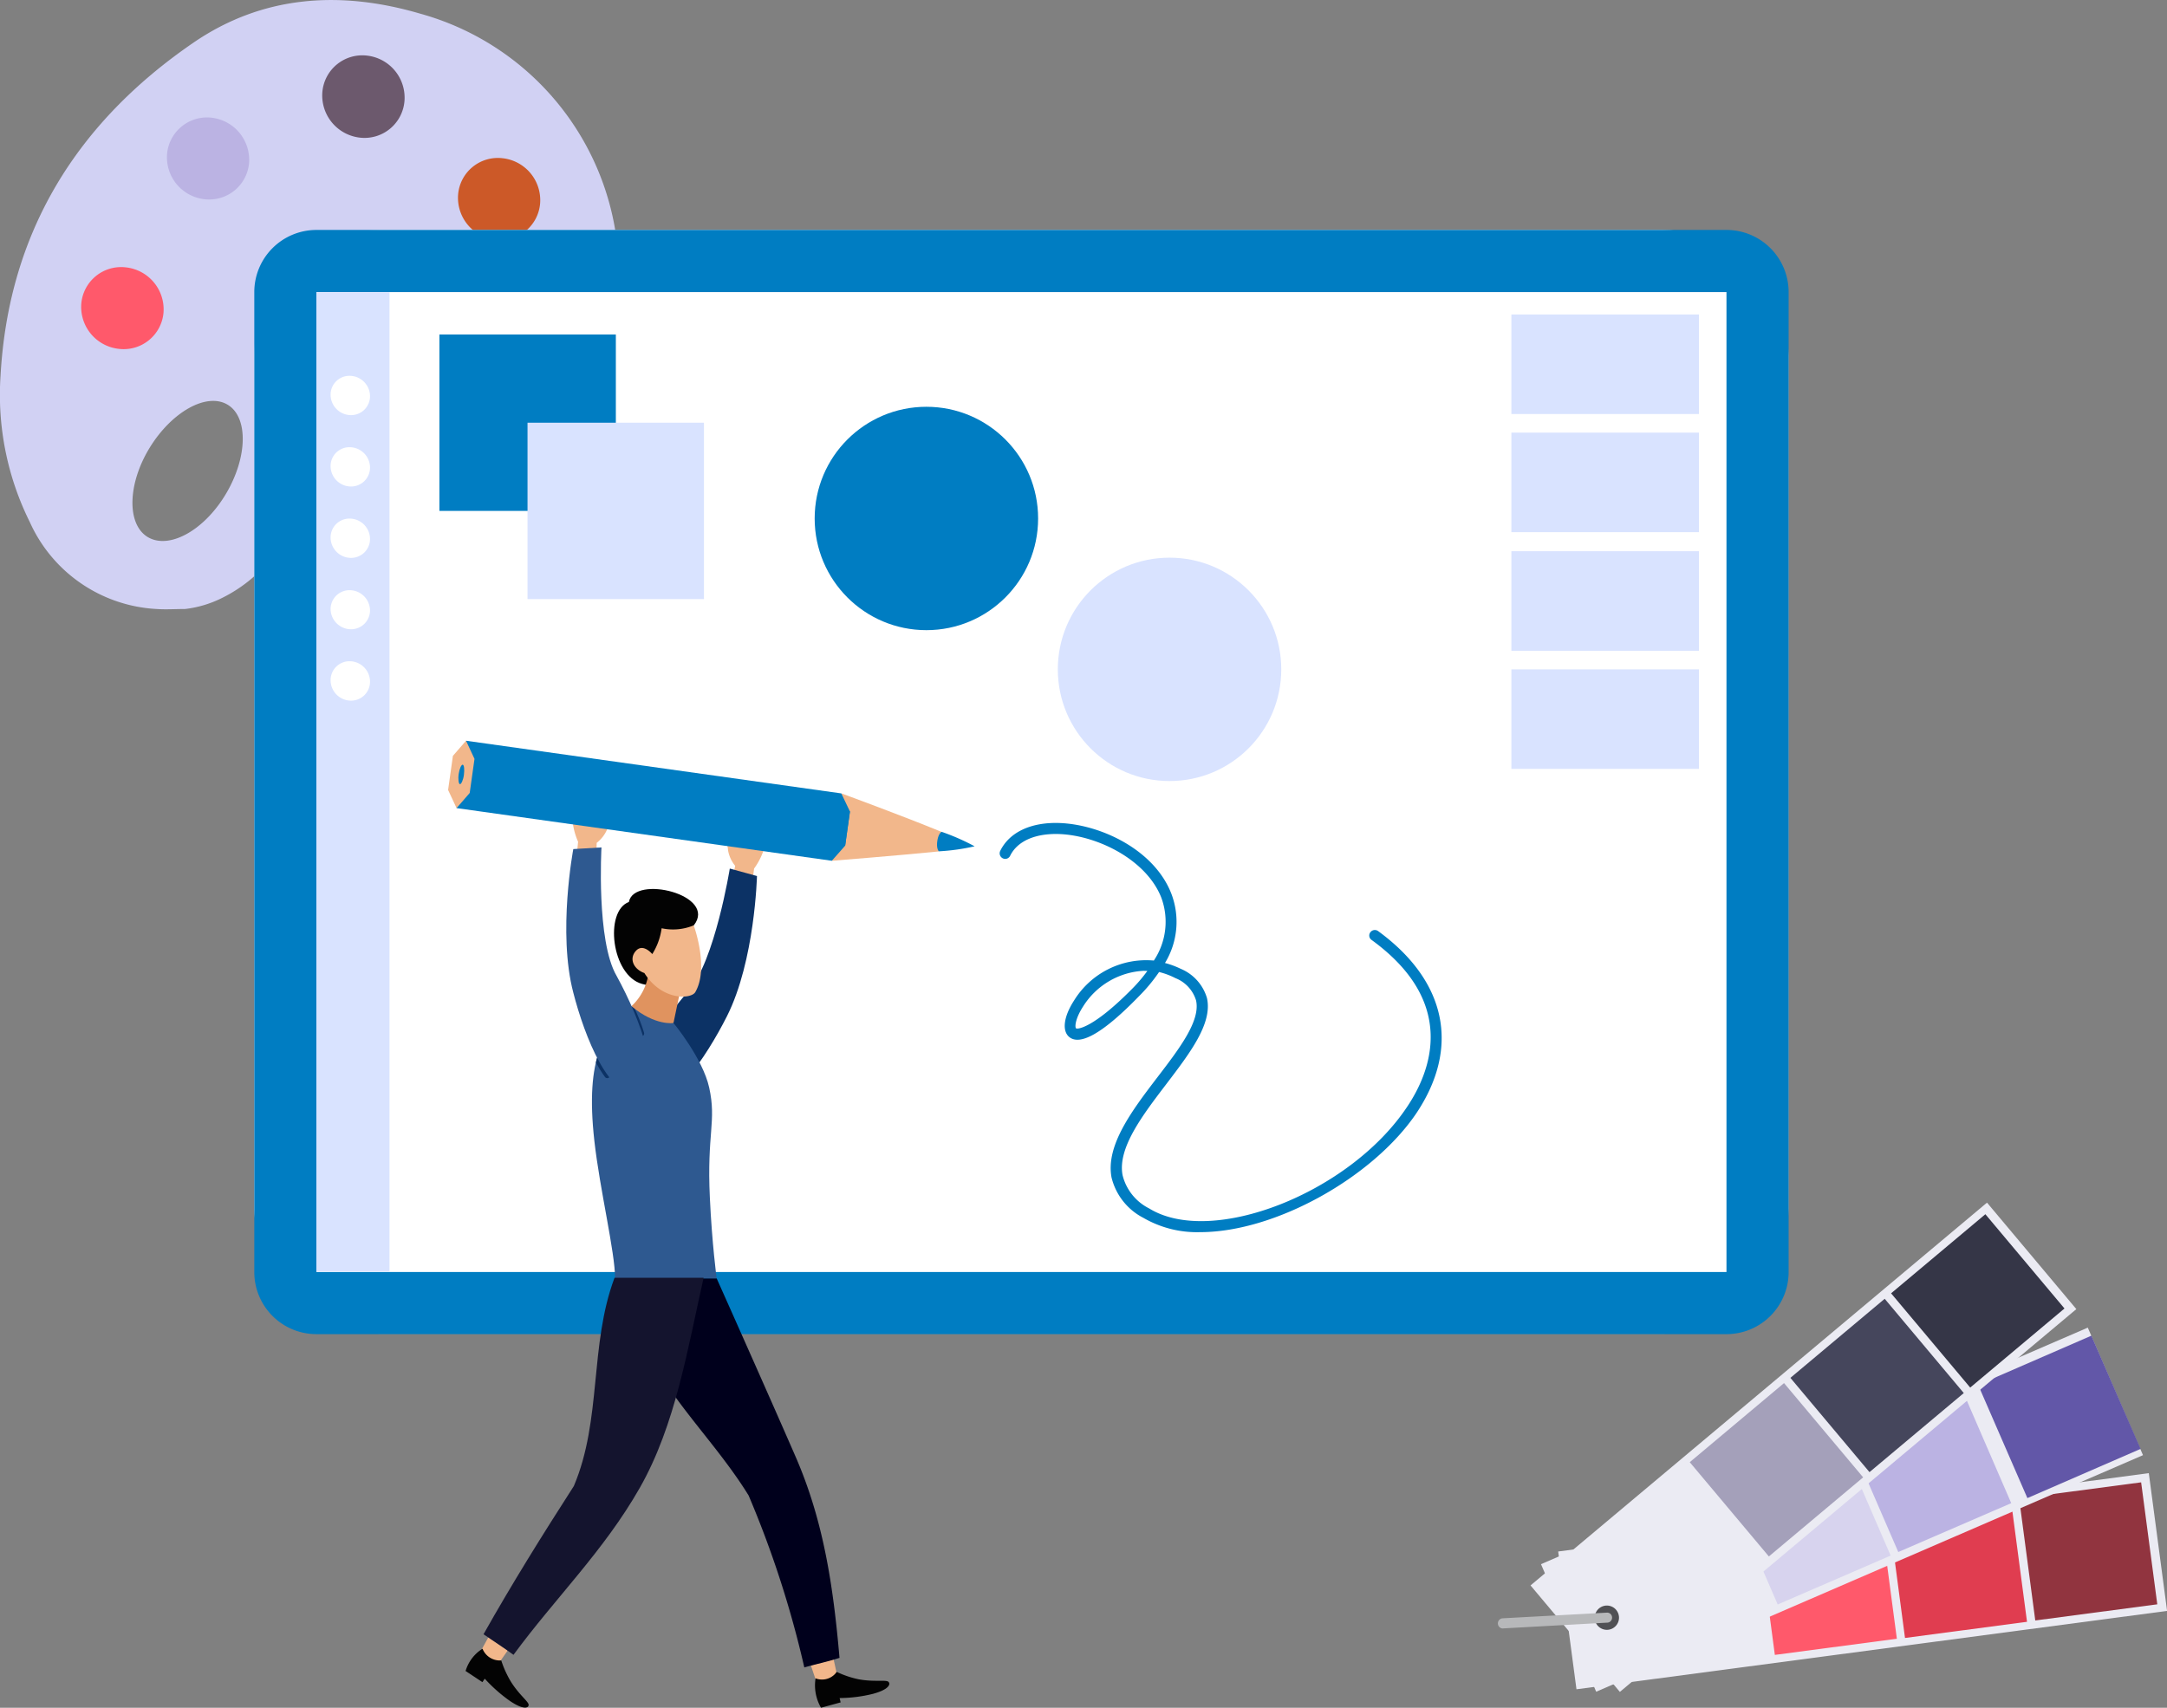 <?xml version="1.0" encoding="UTF-8"?> <svg xmlns="http://www.w3.org/2000/svg" viewBox="0 0 194.55 153.36"><rect x="0" y="0" width="194.55" height="153.36" fill="#808080" stroke="none"/><defs><style>.cls-1{fill:#d1d1f3;}.cls-1,.cls-14,.cls-15{fill-rule:evenodd;}.cls-2{fill:#ff596b;}.cls-3{fill:#cc5928;}.cls-4{fill:#6c596d;}.cls-5{fill:#bbb3e3;}.cls-6{fill:#ebebf3;}.cls-7{fill:#e03d50;}.cls-8{fill:#91343f;}.cls-9{fill:#d7d3ee;}.cls-10{fill:#6257a8;}.cls-11{fill:#a4a0ba;}.cls-12{fill:#45465c;}.cls-13{fill:#353647;}.cls-14{fill:#505054;}.cls-15{fill:#b7b8ba;}.cls-16{fill:#fff;}.cls-17{fill:#007dc2;}.cls-18{fill:#d9e3ff;}.cls-19{fill:#f2b78b;}.cls-20{fill:#0c3265;}.cls-21{fill:#030303;}.cls-22{fill:#e0935f;}.cls-23{fill:#00001c;}.cls-24{fill:#2e5990;}.cls-25{fill:#14142e;}</style></defs><g id="Layer_2" data-name="Layer 2"><g id="txt_img" data-name="txt + img"><g id="palette"><path class="cls-1" d="M55.37,21.58A24.32,24.32,0,0,0,37.7,1.22C30.46-.9,23.51-.39,17.34,3.85,6.92,11,.77,20.82.05,33.72A25.66,25.66,0,0,0,2.67,46.87a13.25,13.25,0,0,0,11.39,7.82c.83.06,1.67,0,2.56,0a10,10,0,0,0,3.33-1,13,13,0,0,0,6.8-8.3c.79-2.54,1.41-5.14,2.19-7.68a5.21,5.21,0,0,1,6.4-3.7,6.42,6.42,0,0,1,4.58,4.81,14.91,14.91,0,0,0,1,2.69,4.72,4.72,0,0,0,6.84,2.16,11.12,11.12,0,0,0,4.88-5.06A30.2,30.2,0,0,0,55.37,21.58ZM13.25,48.22c-1.88-1.15-1.8-4.76.18-8s5.12-5,7-3.88,1.81,4.75-.17,8.05S15.14,49.37,13.25,48.22Z"></path><path class="cls-2" d="M50.38,32.19a3.6,3.6,0,0,1-4,3.25A3.79,3.79,0,0,1,43,31.36a3.59,3.59,0,0,1,4-3.24A3.8,3.8,0,0,1,50.38,32.19Z"></path><path class="cls-3" d="M48.49,18.28a3.58,3.58,0,0,1-4,3.25,3.79,3.79,0,0,1-3.36-4.08,3.58,3.58,0,0,1,4-3.24A3.79,3.79,0,0,1,48.49,18.28Z"></path><path class="cls-4" d="M36.31,9.11a3.6,3.6,0,0,1-4,3.25,3.81,3.81,0,0,1-3.37-4.08A3.6,3.6,0,0,1,33,5,3.8,3.8,0,0,1,36.31,9.11Z"></path><path class="cls-2" d="M14.68,28.08a3.59,3.59,0,0,1-4,3.25A3.79,3.79,0,0,1,7.3,27.25a3.59,3.59,0,0,1,4-3.24A3.8,3.8,0,0,1,14.68,28.08Z"></path><path class="cls-5" d="M22.36,14.65a3.59,3.59,0,0,1-4,3.24A3.79,3.79,0,0,1,15,13.82a3.6,3.6,0,0,1,4-3.25A3.81,3.81,0,0,1,22.36,14.65Z"></path></g><rect class="cls-6" x="140.47" y="135.77" width="53.49" height="12.48" transform="translate(-17.22 23.22) rotate(-7.56)"></rect><rect class="cls-2" x="158.56" y="136.9" width="11.05" height="11.05" transform="translate(-17.26 22.75) rotate(-7.54)"></rect><rect class="cls-7" x="170.26" y="135.35" width="11.05" height="11.05" transform="translate(-16.97 24.3) rotate(-7.54)"></rect><rect class="cls-8" x="181.95" y="133.8" width="11.05" height="11.05" transform="translate(-16.66 25.8) rotate(-7.54)"></rect><rect class="cls-6" x="138.63" y="129.32" width="53.49" height="12.48" transform="translate(-40.24 76.84) rotate(-23.4)"></rect><rect class="cls-9" x="156.95" y="131.28" width="11.05" height="11.05" transform="translate(-40.98 75.83) rotate(-23.41)"></rect><rect class="cls-5" x="167.78" y="126.59" width="11.05" height="11.05" transform="translate(-38.22 79.69) rotate(-23.4)"></rect><rect class="cls-10" x="178.6" y="121.91" width="11.05" height="11.05" transform="matrix(0.92, -0.4, 0.4, 0.92, -35.48, 83.65)"></rect><rect class="cls-6" x="135.16" y="123.73" width="53.49" height="12.48" transform="translate(-45.66 134.44) rotate(-39.99)"></rect><rect class="cls-11" x="153.96" y="126.47" width="11.05" height="11.05" transform="translate(-47.53 133.39) rotate(-40)"></rect><rect class="cls-12" x="163" y="118.89" width="11.05" height="11.05" transform="translate(-40.55 137.4) rotate(-39.99)"></rect><rect class="cls-13" x="172.04" y="111.31" width="11.05" height="11.05" transform="translate(-33.56 141.46) rotate(-40)"></rect><path class="cls-14" d="M145.35,145.21a1.09,1.09,0,1,0-1,1.15A1.09,1.09,0,0,0,145.35,145.21Z"></path><path class="cls-15" d="M144.73,145.24a.44.44,0,0,0-.47-.42l-9.39.51a.46.46,0,0,0,0,.91l9.4-.52A.45.45,0,0,0,144.73,145.24Z"></path><rect class="cls-16" x="22.83" y="20.65" width="137.73" height="99.12" rx="11.23"></rect><path class="cls-17" d="M155,26.23v88H28.41v-88H155m0-5.58H28.41a5.58,5.58,0,0,0-5.58,5.58v88a5.58,5.58,0,0,0,5.58,5.58H155a5.58,5.58,0,0,0,5.58-5.58v-88A5.58,5.58,0,0,0,155,20.65Z"></path><path class="cls-17" d="M107.75,110.65a9.59,9.59,0,0,1-5.11-1.29,5.55,5.55,0,0,1-2.85-3.63c-.53-2.87,1.84-6,4.13-9,2-2.61,3.87-5.07,3.46-6.89a3.13,3.13,0,0,0-1.85-2,6.63,6.63,0,0,0-1.47-.55,14.93,14.93,0,0,1-1.8,2.17C99.1,92.72,97,93.94,96,93.13c-.67-.55-.51-1.83.42-3.27a7.61,7.61,0,0,1,7.17-3.6,6.26,6.26,0,0,0,.67-5.65c-1.33-3.39-5.7-5.57-9.14-5.71-2.17-.08-3.78.63-4.43,1.95a.49.49,0,0,1-.66.23.5.5,0,0,1-.23-.67c.83-1.69,2.79-2.6,5.36-2.5,3.71.15,8.48,2.42,10,6.34a7.1,7.1,0,0,1-.57,6.23A7.57,7.57,0,0,1,106,87a4.1,4.1,0,0,1,2.36,2.63c.51,2.27-1.51,4.91-3.64,7.71s-4.39,5.74-3.94,8.18a4.56,4.56,0,0,0,2.39,3c5.62,3.47,18-1.38,23.15-9.11,2.14-3.18,4.57-9.37-3.18-15a.48.48,0,0,1-.11-.69.5.5,0,0,1,.69-.11c6.15,4.49,7.4,10.46,3.42,16.39C123.25,105.73,114.5,110.65,107.75,110.65Zm-5.07-23.47a6.84,6.84,0,0,0-5.45,3.22c-.72,1.12-.74,1.86-.62,1.95s1.52,0,5-3.52a13.59,13.59,0,0,0,1.4-1.64Z"></path><rect class="cls-18" x="28.41" y="26.23" width="6.56" height="87.96"></rect><path class="cls-16" d="M31.51,37.28h0a1.84,1.84,0,0,1-1.83-1.83h0a1.69,1.69,0,0,1,1.71-1.7h0a1.84,1.84,0,0,1,1.83,1.83h0A1.7,1.7,0,0,1,31.51,37.28Z"></path><path class="cls-16" d="M31.51,43.69h0a1.84,1.84,0,0,1-1.83-1.83h0a1.69,1.69,0,0,1,1.71-1.7h0A1.84,1.84,0,0,1,33.22,42h0A1.7,1.7,0,0,1,31.51,43.69Z"></path><path class="cls-16" d="M31.51,50.1h0a1.84,1.84,0,0,1-1.83-1.83h0a1.69,1.69,0,0,1,1.71-1.7h0a1.84,1.84,0,0,1,1.83,1.83h0A1.7,1.7,0,0,1,31.51,50.1Z"></path><path class="cls-16" d="M31.51,56.51h0a1.84,1.84,0,0,1-1.83-1.83h0A1.7,1.7,0,0,1,31.39,53h0a1.84,1.84,0,0,1,1.83,1.83h0A1.7,1.7,0,0,1,31.51,56.51Z"></path><path class="cls-16" d="M31.51,62.92h0a1.84,1.84,0,0,1-1.83-1.83h0a1.7,1.7,0,0,1,1.71-1.71h0a1.84,1.84,0,0,1,1.83,1.83h0A1.7,1.7,0,0,1,31.51,62.92Z"></path><rect class="cls-18" x="135.69" y="28.24" width="16.84" height="8.94"></rect><rect class="cls-18" x="135.69" y="38.85" width="16.84" height="8.94"></rect><rect class="cls-18" x="135.69" y="49.5" width="16.84" height="8.94"></rect><rect class="cls-18" x="135.69" y="60.11" width="16.84" height="8.94"></rect><circle class="cls-17" cx="83.17" cy="46.56" r="10.03"></circle><circle class="cls-18" cx="105" cy="60.11" r="10.03"></circle><rect class="cls-17" x="39.45" y="30.04" width="15.84" height="15.84"></rect><rect class="cls-18" x="47.36" y="37.96" width="15.84" height="15.84"></rect><path class="cls-19" d="M67.45,72.55c-1.19-.17-.88,2.19-1.31,3.07-.06-.62-.75-1.69-1.12-1.35s.29,1.21.34,2.07A3,3,0,0,0,66,77.75l-.87,4.55,2,.28L67.7,78a6.09,6.09,0,0,0,1.06-2.42C69,74.12,68.69,72.72,67.45,72.55Z"></path><path class="cls-20" d="M61.81,89c-3.05,3.47-6.08,8.38-4.15,9.66,2.3,1.53,5.77-3.77,7.6-7.39,2.52-5,2.7-12.6,2.7-12.6L65.52,78S64.18,86.32,61.81,89Z"></path><path class="cls-21" d="M56.46,81c-2.22.82-1.57,6.61,1.19,7.36,3.23.86,2.27-2.31,4.63-5.25C64.46,80.36,56.92,78.52,56.46,81Z"></path><path class="cls-22" d="M58.23,87.34a4.9,4.9,0,0,1-1.52,3,2.27,2.27,0,0,0,1.48,1.88,1.77,1.77,0,0,0,2.28-.38L61,89.31S59.78,87.48,58.23,87.34Z"></path><path class="cls-19" d="M59.4,83.36a5.78,5.78,0,0,1-.84,2.32s-.81-1-1.46-.3-.23,1.65.75,2c1.59,2.52,4.2,2.35,4.57,1.72,1.27-2.18-.14-6-.14-6A4.86,4.86,0,0,1,59.4,83.36Z"></path><polygon class="cls-19" points="72.8 149.56 73.19 150.72 74.62 151.76 75.09 150.14 74.84 149.01 72.8 149.56"></polygon><path class="cls-21" d="M77.12,150.81a8.55,8.55,0,0,1-2-.67,1.61,1.61,0,0,1-1.9.58,4,4,0,0,0,.49,2.64l1.76-.48-.09-.39a12.8,12.8,0,0,0,3-.38c1.44-.39,1.6-.88,1.38-1.08S78.51,151.06,77.12,150.81Z"></path><path class="cls-23" d="M64.34,114.8H56.21c.69,8.29,7,13,11,19.5a91.54,91.54,0,0,1,5,15.44c1-.29,2.12-.52,3.16-.86-.56-6.45-1.43-12.29-3.94-18.06S64.34,114.8,64.34,114.8Z"></path><path class="cls-24" d="M63.67,97.67c-.57-2.61-3.2-5.8-3.2-5.8s-1.65.27-3.76-1.5c-2.43,2.13-4.2,4.47-3.35,12.08.5,4.44,1.86,10,1.86,12.35h9.12s-.42-3.13-.61-7.24C63.45,101.78,64.34,100.71,63.67,97.67Z"></path><polygon class="cls-19" points="43.28 148.06 43.51 149.78 44.96 149.11 45.58 148.22 43.84 147.04 43.28 148.06"></polygon><path class="cls-21" d="M45,149.11a1.67,1.67,0,0,1-1.68-1.05,3.55,3.55,0,0,0-1.52,2l1.51,1,.21-.31a13.72,13.72,0,0,0,2.26,2c1.23.83,1.68.64,1.68.35s-.83-.87-1.58-2.06A9.23,9.23,0,0,1,45,149.11Z"></path><path class="cls-25" d="M51.52,133.45c-2.81,4.37-5.56,8.78-8.11,13.31.9.62,1.8,1.19,2.69,1.85,3.76-5.12,8.12-9.34,11.34-15s4.3-12.55,5.73-18.86h-8C52.9,120.82,54.05,127.47,51.52,133.45Z"></path><path class="cls-19" d="M53.93,73.63c-.24-.95.57-3.2-.64-3.28S51.48,71.56,51.37,73a6.2,6.2,0,0,0,.53,2.59l-.44,4.59,2,.14.11-4.63a3.06,3.06,0,0,0,.95-1.24c.23-.83,1-1.69.77-1.95C55,72.13,54.11,73,53.93,73.63Z"></path><path class="cls-20" d="M57,90.63l-.32-.26-.25.23c.35.8.65,1.58.9,2.31a.21.21,0,0,0,.14.15.22.22,0,0,0,.18,0,.26.26,0,0,0,.11-.07.26.26,0,0,0,.06-.25C57.62,92.07,57.35,91.36,57,90.63Z"></path><path class="cls-20" d="M53.7,94.68c-.07.23-.14.47-.2.73a11.55,11.55,0,0,0,.81,1.3.26.26,0,0,0,.21.11.25.25,0,0,0,.16-.06h0a.21.21,0,0,0,.08-.11.28.28,0,0,0,0-.25A11.34,11.34,0,0,1,53.7,94.68Z"></path><path class="cls-24" d="M54,76.1l-2.53.15s-1.42,7.49,0,12.89c1,3.92,3.32,9.84,5.89,8.82,2.16-.85.21-6.28-2-10.32C53.52,84.51,54,76.1,54,76.1Z"></path><path class="cls-19" d="M75.54,71.25s5.46,2,9,3.46l-.25,1.75c-3.79.38-9.6.84-9.6.84l.43-3h0Z"></path><polygon class="cls-17" points="76.31 72.88 75.88 75.94 74.68 77.3 40.99 72.57 41.84 66.52 75.53 71.25 76.31 72.88"></polygon><rect class="cls-17" x="57.69" y="55.03" width="3.1" height="34.03" transform="translate(-20.34 120.69) rotate(-82.01)"></rect><path class="cls-17" d="M87.5,76a18.81,18.81,0,0,1-3.21.45s-.24-.21-.14-.92.39-.83.39-.83A20.18,20.18,0,0,1,87.5,76Z"></path><polygon class="cls-19" points="42.6 68.15 42.17 71.21 40.99 72.57 40.23 70.94 40.66 67.88 41.84 66.52 42.6 68.15"></polygon><path class="cls-17" d="M41.54,68.67c-.13,0-.29.36-.36.84s0,.89.11.91.3-.36.36-.84S41.67,68.69,41.54,68.67Z"></path></g></g></svg> 